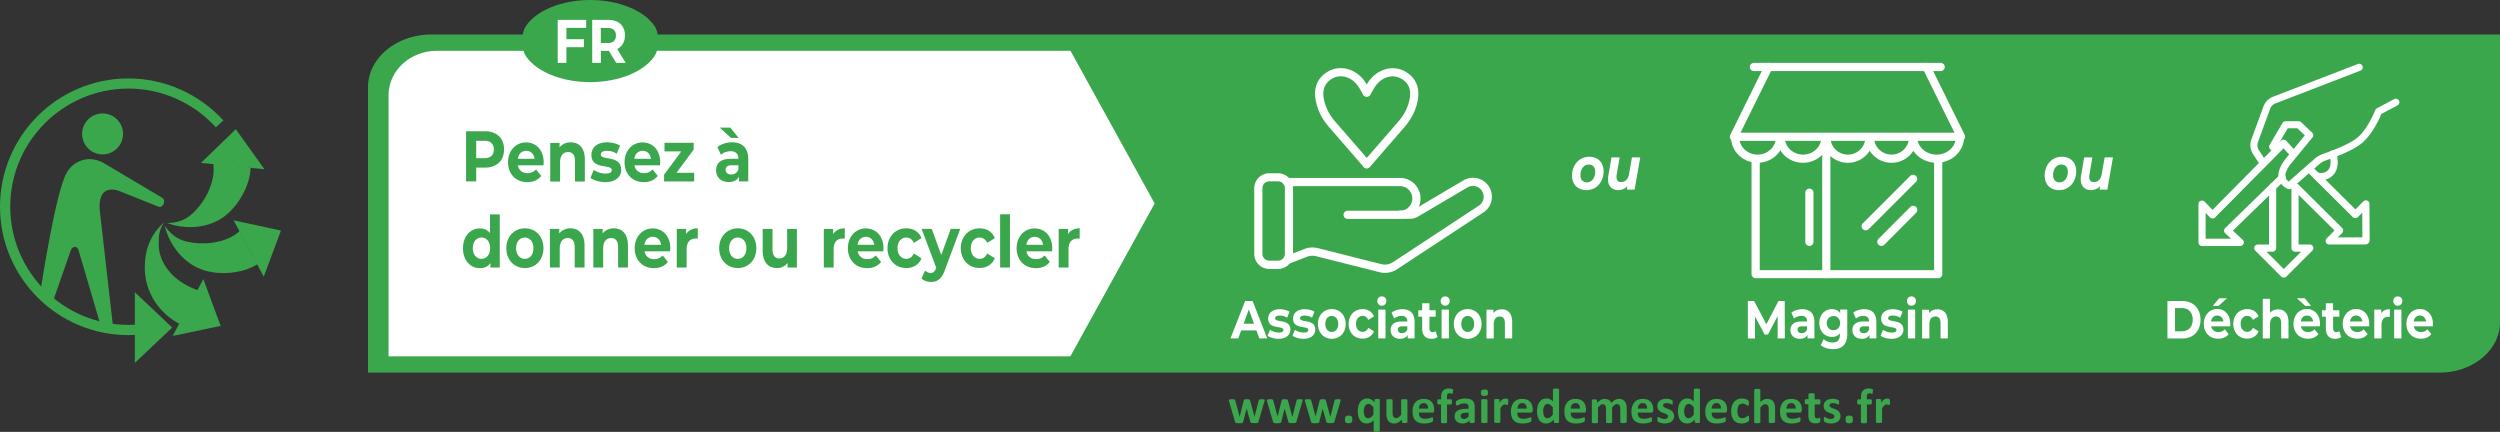 <svg viewBox="0 0 244.17 42.18" style="enable-background:new 0 0 244.17 42.18" xml:space="preserve" xmlns="http://www.w3.org/2000/svg"><rect x="0" y="0" width="244.17" height="42.18" fill="#333333" stroke="none"/><style>.st0{fill:#3aa74d}.st4{fill:#fff}</style><g id="Capa_3"><path class="st0" d="M12.54 32.73C5.62 32.73 0 27.11 0 20.19 0 13.28 5.62 7.66 12.54 7.66c3.52 0 6.9 1.5 9.28 4.1l-.74.67c-2.18-2.4-5.29-3.78-8.54-3.78C6.17 8.66 1 13.83 1 20.19s5.17 11.54 11.54 11.54c.43 0 .88-.02 1.28-.07l.11.99c-.44.05-.93.08-1.39.08z"></path><path class="st0" d="M16.04 21.71c-1.3 1.14-1.9 2.6-1.9 4.43 0 2.44 1.45 4.55 3.56 5.58l1.88-3.29c-2.39-.73-4.08-2.51-4.08-4.6 0-.83.05-1.43.54-2.12"></path><path class="st0" d="M16.09 22.04c.42 1.82 1.84 3.84 4.05 4.42 1.72.45 3.73.15 5-.65l-1.73-3.25c-1.2 1.14-3.48 1.48-5.31 1-.92-.24-1.55-.83-2.01-1.52"></path><path class="st0" d="M16.31 21.78c1.75.66 4.22.61 5.92-.9 1.33-1.18 2.21-3.02 2.25-4.52l-3.66-.38c.28 1.63-.71 3.72-2.13 4.97-.71.63-1.56.83-2.38.83"></path><path class="st0" d="m19.63 15.91 6.2.62-2.8-3.91zM5.23 29.27l1.67-4.79c.04-.12.12-.24.23-.31.14-.09.34-.13.52.19l2.16 7.36 1.22.11-1.29-11.31s-.15-1.27.46-1.77 1.53-.06 1.53-.06l3.76 1.5s.28.12.47-.24c.21-.39-.08-.61-.08-.61l-5.74-3.41c-.73-.43-1.62-.52-2.39-.18-.43.19-.87.52-1.21 1.08-1.08 1.74-2.52 11.19-2.52 11.19l1.21 1.25z"></path><circle class="st0" r="2" cy="13.08" cx="10.02"></circle><path class="st0" d="m19.86 27.26-3 5.55 4.69-.98zM27.44 22.52l-1.68 4.5-2.94-5.5zM13.67 29.7v4.58l2.42-2.29z"></path><path class="st0" d="M13.17 35.44v-6.9l3.65 3.45-3.65 3.45zm1-4.58v2.26l1.19-1.13-1.19-1.13z"></path></g><g id="Capa_2"><path class="st0" d="M123.52 39.07c0 .02 0 .04-.01.07 0 .03-.01.06-.03.11l-.57 1.94c-.01.03-.02.05-.03.07-.01.02-.03.03-.06.04-.03.01-.06.02-.11.02s-.11.01-.19.01-.14 0-.19-.01c-.05 0-.09-.01-.12-.02s-.05-.02-.06-.04l-.03-.06-.36-1.3-.01-.02v.02l-.33 1.3c-.01.03-.02.05-.03.07-.01.02-.03.03-.06.04-.03.01-.07.02-.12.02-.05 0-.11.01-.19.01s-.14 0-.19-.01c-.05 0-.09-.01-.11-.02-.03-.01-.05-.02-.06-.04l-.03-.06-.57-1.94c-.01-.05-.02-.08-.03-.11 0-.03-.01-.05-.01-.07 0-.02 0-.03.01-.04.01-.01.03-.02.05-.03.02-.01.06-.01.09-.02.04 0 .09-.01.15-.01.07 0 .12 0 .16.01a.2.2 0 0 1 .09.02c.02.01.04.02.05.03.01.01.01.03.02.05l.43 1.58.01.03v-.03l.4-1.58c.01-.02.01-.04.02-.05.01-.01.03-.02.05-.03.02-.01.05-.01.09-.02.04 0 .09-.01.15-.01s.11 0 .14.01a.2.2 0 0 1 .09.02c.02.01.04.02.05.03.01.01.02.03.02.04l.43 1.59.01.03v-.03l.41-1.58c0-.02.01-.04.02-.05.01-.01.03-.02.05-.03.02-.01.05-.01.09-.02.04 0 .09-.01.15-.01s.11 0 .14.01a.2.2 0 0 1 .09.02c.02.01.04.02.04.03v.02M127.23 39.07c0 .02 0 .04-.01.07-.01.03-.01.06-.03.11l-.57 1.94c-.01.03-.02.05-.03.07-.01.02-.03.03-.06.04-.03.01-.06.02-.11.02s-.11.01-.19.01-.14 0-.19-.01-.09-.01-.12-.02-.05-.02-.06-.04l-.03-.06-.36-1.3v-.02.02l-.33 1.3c-.01.03-.02.05-.03.07-.01.02-.03.03-.06.04-.03.01-.07.02-.12.02-.05 0-.11.01-.19.01s-.15 0-.19-.01-.09-.01-.12-.02-.05-.02-.06-.04l-.03-.06-.57-1.94c-.01-.05-.02-.08-.03-.11 0-.03-.01-.05-.01-.07 0-.02.01-.03.01-.04.01-.01.02-.02.05-.03s.05-.01.09-.02c.04 0 .09-.01.15-.01s.12 0 .16.01a.2.2 0 0 1 .09.02c.02.01.04.02.05.03.01.01.01.03.02.05l.43 1.58v.03-.03l.4-1.58c.01-.02.01-.04.02-.05.01-.01.03-.02.05-.03.02-.01.05-.01.09-.02s.09-.01.15-.01.11 0 .14.01a.2.2 0 0 1 .09.02c.02.01.04.02.04.03.01.01.02.03.02.04l.43 1.59.01.03.01-.03.41-1.58c0-.02.01-.04.02-.05.01-.01.03-.02.05-.03.02-.01.05-.01.09-.02.04 0 .09-.01.15-.01s.11 0 .15.01a.2.2 0 0 1 .09.02c.02.01.04.02.04.03v.02M130.94 39.07c0 .02 0 .04-.01.07-.01.03-.01.06-.03.11l-.57 1.94c-.01.03-.02.05-.03.07-.01.02-.03.03-.06.04-.03.01-.06.02-.11.02s-.11.01-.19.01-.14 0-.19-.01-.09-.01-.12-.02-.05-.02-.06-.04l-.03-.06-.36-1.3v-.02.02l-.33 1.3c-.01.03-.02.05-.03.07-.01.02-.03.03-.06.04-.03.01-.07.02-.12.02-.05 0-.11.01-.19.01s-.15 0-.19-.01-.09-.01-.12-.02-.05-.02-.06-.04l-.03-.06-.57-1.94c-.01-.05-.02-.08-.03-.11 0-.03-.01-.05-.01-.07 0-.02.01-.03.01-.04.01-.01.02-.02.05-.03.02-.01.05-.01.09-.02.04 0 .09-.01.15-.01s.12 0 .16.01a.2.2 0 0 1 .09.02c.02.01.04.02.05.03.01.01.01.03.02.05l.43 1.58v.03-.03l.4-1.58c.01-.02.01-.04.02-.05.01-.01.03-.02.05-.03.02-.01.05-.01.09-.02s.09-.01.15-.01.11 0 .14.01a.2.2 0 0 1 .09.02c.02.01.04.02.04.03.01.01.02.03.02.04l.43 1.59.01.03.01-.03.41-1.58c0-.02.01-.04.02-.05.01-.01.03-.02.05-.03.02-.01.05-.01.09-.02.04 0 .09-.01.15-.01s.11 0 .15.01a.2.2 0 0 1 .09.02c.02.01.04.02.04.03-.01-.01 0 .01 0 .02M132.08 40.96c0 .15-.03.25-.08.3-.05.05-.15.08-.28.08-.14 0-.23-.03-.28-.08-.05-.05-.08-.15-.08-.29 0-.15.03-.25.08-.3.05-.05.14-.08.28-.08.13 0 .23.03.28.08.05.05.08.15.08.29M134.76 42.07c0 .02-.01.03-.01.04-.01.01-.03.02-.05.03a.2.2 0 0 1-.09.02c-.04.01-.09.01-.15.01s-.11 0-.15-.01a.2.2 0 0 1-.09-.02c-.02-.01-.04-.02-.05-.03-.01-.01-.01-.03-.01-.04v-1.02l-.17.14c-.05.04-.11.07-.16.1-.06.03-.11.04-.17.05-.06.01-.12.02-.18.02a.72.72 0 0 1-.4-.1.746.746 0 0 1-.27-.26 1.08 1.08 0 0 1-.15-.38 2.215 2.215 0 0 1 .01-.97c.04-.15.1-.28.18-.39.08-.11.18-.19.3-.25a.885.885 0 0 1 .58-.07c.05.01.11.03.16.06s.11.07.17.11c.06.05.12.11.19.18v-.23c0-.02 0-.03.01-.04s.02-.02.04-.03c.02-.01.05-.01.08-.02.03 0 .07-.01.13-.01.05 0 .09 0 .12.01.03 0 .06.01.08.02.02.01.03.02.04.03.01.01.01.03.01.04v3.01zm-.61-2.28c-.09-.11-.17-.19-.25-.25a.404.404 0 0 0-.25-.09c-.08 0-.15.02-.2.06-.06.04-.1.09-.14.16-.03.07-.06.14-.08.22-.02.08-.03.16-.03.25s.01.18.02.26c.01.09.04.16.07.23.03.07.08.12.13.16.05.04.12.06.21.06.04 0 .08-.01.12-.02.04-.01.08-.03.12-.06.04-.03.08-.06.13-.11.04-.04.09-.1.14-.16v-.71zM137.44 41.22c0 .02 0 .03-.01.04-.01.01-.02.02-.04.03-.02.01-.05.01-.08.02-.03 0-.07.01-.12.01-.05 0-.1 0-.13-.01-.03 0-.06-.01-.08-.02-.02-.01-.03-.02-.04-.03-.01-.01-.01-.03-.01-.04v-.25c-.12.13-.24.22-.36.29-.12.06-.25.1-.38.1-.15 0-.27-.02-.37-.07a.588.588 0 0 1-.24-.2.699.699 0 0 1-.13-.29c-.03-.11-.04-.25-.04-.41v-1.31c0-.02 0-.03.01-.04.01-.01.03-.02.05-.03.02-.01.05-.01.09-.02h.3a.2.2 0 0 1 .09.02c.02.01.04.02.05.03.01.01.01.03.01.04v1.21c0 .11.01.2.02.26s.04.11.07.15c.03.04.07.08.11.1.05.02.1.03.16.03.08 0 .15-.03.23-.08.08-.06.16-.14.25-.24v-1.43c0-.02.01-.03.01-.04.01-.01.03-.02.05-.03.02-.01.05-.01.09-.02h.3a.2.2 0 0 1 .09.02c.02.01.04.02.05.03.01.01.02.03.02.04v2.14zM140.07 40.09c0 .07-.02.13-.05.16-.03.04-.08.05-.14.05h-1.3c0 .09.01.17.03.25.02.08.06.14.1.19.05.05.11.09.18.12.08.03.17.04.27.04s.2-.01.28-.02c.08-.02.15-.03.21-.05.06-.02.11-.03.15-.05.04-.02.07-.02.09-.02.01 0 .03 0 .04.01.01.01.02.02.02.03.01.01.01.03.01.06v.19c0 .03 0 .05-.01.06 0 .02-.01.03-.01.04-.01.01-.01.02-.02.03-.01.01-.04.03-.09.05-.05.02-.11.04-.18.06-.07.02-.15.03-.25.05-.09.01-.19.02-.3.02-.19 0-.36-.02-.5-.07a.946.946 0 0 1-.36-.22c-.1-.1-.17-.22-.21-.37-.05-.15-.07-.32-.07-.52 0-.19.02-.36.07-.51s.12-.28.22-.39c.1-.11.21-.19.35-.24.14-.06.29-.08.46-.08.18 0 .33.03.46.08s.23.13.31.22c.08.09.14.21.18.33.04.13.06.27.06.42v.08zm-.59-.17c0-.17-.03-.3-.1-.4-.07-.1-.19-.15-.34-.15-.08 0-.14.01-.2.04s-.1.07-.14.12c-.04.05-.07.11-.09.17-.02.07-.03.14-.03.21h.9zM141.9 38.26c0 .05 0 .08-.01.11 0 .03-.01.05-.01.06s-.01.03-.02.03c-.01.01-.02.01-.03.01-.01 0-.02 0-.04-.01-.01 0-.03-.01-.05-.02-.02-.01-.04-.01-.07-.02-.03-.01-.06-.01-.1-.01a.36.36 0 0 0-.11.02c-.03.01-.06.03-.08.06-.02.03-.04.07-.05.12-.01.05-.01.11-.01.17V39h.39c.02 0 .03 0 .04.01.01.01.02.02.03.04.01.02.01.04.02.08 0 .03.01.07.01.12 0 .09-.01.15-.02.19-.02.04-.04.06-.07.06h-.39v1.74c0 .02 0 .03-.01.04-.01.01-.02.02-.05.03-.02.01-.05.01-.09.02-.04 0-.09.01-.14.01-.06 0-.11 0-.15-.01a.2.2 0 0 1-.09-.02c-.02-.01-.04-.02-.05-.03s-.01-.03-.01-.04V39.5h-.27c-.03 0-.05-.02-.07-.06a.775.775 0 0 1-.02-.19c0-.05 0-.08.01-.12 0-.03.01-.06.02-.08.01-.02.02-.03.03-.04.01-.01.03-.01.04-.01h.27v-.18c0-.15.01-.27.04-.38.03-.11.07-.2.14-.27.06-.07.14-.13.24-.17a.897.897 0 0 1 .52-.04c.06.01.1.02.13.03.03.01.05.02.07.03.01.01.02.03.03.05s.01.04.02.08c-.04.03-.04.06-.04.11M144.03 41.23c0 .02-.01.04-.02.05-.02.01-.04.02-.08.03-.03.01-.09.01-.15.01-.07 0-.12 0-.16-.01-.03 0-.06-.01-.07-.03a.076.076 0 0 1-.02-.05v-.17a.894.894 0 0 1-.68.3c-.11 0-.22-.02-.31-.05a.596.596 0 0 1-.41-.35.73.73 0 0 1-.06-.3c0-.12.02-.23.07-.33.05-.09.12-.17.22-.23s.22-.1.36-.13c.14-.03.31-.04.5-.04h.21v-.13c0-.07-.01-.13-.02-.18-.01-.05-.04-.09-.07-.13a.24.24 0 0 0-.12-.07c-.05-.02-.12-.02-.19-.02-.1 0-.19.01-.27.03-.08.02-.15.05-.21.08s-.11.05-.15.07c-.04.02-.07.03-.1.03-.02 0-.03-.01-.05-.02a.219.219 0 0 1-.03-.05.188.188 0 0 1-.02-.08c-.01-.03-.01-.06-.01-.1 0-.05 0-.09.01-.12s.02-.05.05-.08c.02-.02.06-.05.12-.08s.12-.05.2-.08c.07-.02.16-.04.24-.06.09-.01.18-.02.28-.02.17 0 .31.02.43.05.12.03.22.08.29.15.08.07.13.16.17.26.04.11.05.24.05.38v1.47zm-.59-.92h-.23c-.1 0-.18.01-.25.02s-.12.04-.17.06c-.04.03-.08.06-.1.1a.32.32 0 0 0-.03.14c0 .09.03.16.09.21.06.05.14.08.24.08.09 0 .16-.02.23-.06.07-.04.14-.11.22-.19v-.36zM145.33 38.35c0 .12-.02.21-.07.25-.05.05-.14.07-.28.07s-.23-.02-.27-.07c-.05-.05-.07-.13-.07-.24 0-.12.02-.21.07-.25s.14-.07.28-.07.23.02.28.07c.03.04.06.12.06.24m-.05 2.87c0 .02-.01.03-.02.04-.01.01-.02.02-.05.03-.02.01-.05.01-.09.02-.04 0-.09.01-.15.01s-.11 0-.15-.01c-.04 0-.07-.01-.09-.02s-.04-.02-.05-.03c-.01-.01-.01-.03-.01-.04v-2.14c0-.02 0-.03.01-.04.01-.01.03-.02.05-.03a.2.2 0 0 1 .09-.02c.04-.01.09-.01.15-.01s.11 0 .15.01a.2.2 0 0 1 .09.02c.02.01.04.02.05.03.01.01.02.03.02.04v2.14zM147.3 39.28c0 .06 0 .11-.01.14 0 .04-.01.07-.01.09-.01.02-.01.04-.02.04-.01.01-.02.01-.04.01-.01 0-.03 0-.04-.01-.02-.01-.03-.01-.05-.02-.02-.01-.04-.01-.07-.02-.02-.01-.05-.01-.08-.01s-.07.01-.1.02-.07.03-.1.06c-.04.03-.07.07-.11.11-.04.05-.08.11-.13.18v1.34c0 .02-.01.03-.01.04-.01.01-.03.02-.05.03-.02.01-.06.01-.09.02-.04 0-.09.01-.15.01s-.11 0-.15-.01a.2.2 0 0 1-.09-.02c-.02-.01-.04-.02-.05-.03-.01-.01-.01-.03-.01-.04v-2.15c0-.01 0-.03.01-.04.01-.01.02-.02.04-.03.02-.01.05-.01.08-.02.03 0 .07-.01.12-.01.05 0 .09 0 .13.01.03 0 .06.01.08.02.02.01.03.02.04.03.01.01.01.03.01.04v.27c.06-.08.11-.15.16-.2.05-.05.1-.09.14-.12.04-.03.09-.05.13-.06a.59.59 0 0 1 .14-.02h.07c.02 0 .05.01.07.01.03.01.05.01.07.02.02.01.03.01.04.02.01.01.01.02.02.03 0 .01.01.02.01.04s.01.04.01.08c-.01.04-.01.09-.01.15M149.69 40.09c0 .07-.02.13-.05.16-.03.04-.08.05-.14.05h-1.31c0 .09.01.17.03.25.02.08.06.14.1.19.05.05.11.09.18.12.08.03.16.04.27.04.1 0 .2-.01.28-.02.08-.02.15-.03.21-.05.06-.02.11-.03.15-.05.04-.02.07-.02.09-.02.01 0 .03 0 .04.01.01.01.02.02.02.03.01.01.01.03.01.06v.19c0 .03 0 .05-.01.06 0 .02-.01.03-.01.04-.01.01-.01.02-.02.03-.01.01-.04.03-.09.05-.05.02-.11.04-.18.06-.07.02-.15.03-.25.05-.09.01-.19.02-.3.02-.19 0-.36-.02-.5-.07a.946.946 0 0 1-.36-.22c-.1-.1-.17-.22-.21-.37-.05-.15-.07-.32-.07-.52 0-.19.03-.36.08-.51.05-.15.12-.28.22-.39.09-.11.21-.19.35-.24.13-.06.29-.08.46-.08.18 0 .33.03.46.08s.23.13.32.22c.08.09.14.21.18.33.04.13.06.27.06.42v.08zm-.58-.17c0-.17-.03-.3-.1-.4-.07-.1-.18-.15-.34-.15-.08 0-.14.01-.2.04s-.1.07-.14.12c-.04.05-.07.11-.09.17-.02.07-.03.14-.04.21h.91zM152.27 41.22c0 .02 0 .03-.01.04-.01.01-.02.02-.04.03-.02.01-.04.01-.08.02-.03 0-.07.01-.12.01-.05 0-.09 0-.13-.01-.03 0-.06-.01-.08-.02-.02-.01-.04-.02-.04-.03-.01-.01-.01-.03-.01-.04v-.24c-.11.12-.23.21-.35.28-.12.07-.26.1-.4.1-.16 0-.3-.03-.41-.1a.774.774 0 0 1-.28-.26 1.08 1.08 0 0 1-.15-.38 2.215 2.215 0 0 1 .01-.97c.04-.15.1-.28.18-.39a.86.86 0 0 1 .29-.25c.12-.06.25-.09.4-.09.12 0 .23.02.33.07s.19.12.29.22v-1.16c0-.02 0-.03.01-.04s.02-.02.05-.03a.2.2 0 0 1 .09-.02c.04-.01.09-.01.15-.01s.11 0 .15.01a.2.2 0 0 1 .09.02c.02.01.04.02.05.03.01.01.01.03.01.04v3.17zm-.61-1.43c-.09-.11-.17-.19-.25-.25a.404.404 0 0 0-.25-.09c-.08 0-.15.02-.2.06-.06.04-.1.09-.14.16-.03.07-.06.14-.08.22s-.02.16-.02.25.01.18.02.26c.01.09.04.16.07.23.03.07.08.12.13.16.06.04.12.06.21.06.04 0 .08-.01.12-.02.04-.01.08-.03.12-.06.04-.03.08-.06.13-.11.04-.04.09-.1.14-.16v-.71zM154.9 40.09c0 .07-.02.13-.05.16-.03.04-.08.05-.14.05h-1.3c0 .09.01.17.03.25.02.08.06.14.1.19.05.05.11.09.18.12.08.03.17.04.27.04s.2-.01.28-.02c.08-.02.15-.03.21-.05.06-.02.11-.03.15-.05.04-.02.07-.02.09-.02.01 0 .03 0 .04.01.01.01.02.02.02.03.01.01.01.03.01.06v.19c0 .03 0 .05-.01.06 0 .02-.01.03-.01.04-.01.01-.01.02-.02.03-.01.01-.04.03-.09.05-.05.02-.11.04-.18.06-.07.02-.15.03-.25.05-.09.01-.19.02-.3.02-.19 0-.36-.02-.5-.07a.946.946 0 0 1-.36-.22c-.1-.1-.17-.22-.21-.37-.05-.15-.07-.32-.07-.52 0-.19.02-.36.07-.51s.12-.28.22-.39c.1-.11.21-.19.35-.24.14-.06.29-.08.46-.08.18 0 .33.03.46.08s.23.13.31.22c.08.09.14.21.18.33.04.13.06.27.06.42v.08zm-.59-.17c0-.17-.03-.3-.1-.4-.07-.1-.19-.15-.34-.15-.08 0-.14.01-.2.04s-.1.07-.14.12c-.04.05-.07.11-.09.17-.02.07-.03.14-.03.21h.9zM158.85 41.22c0 .02-.01.03-.01.04-.01.01-.03.02-.05.03s-.05.01-.09.02c-.04 0-.09.01-.15.01s-.11 0-.15-.01c-.04 0-.07-.01-.09-.02s-.04-.02-.05-.03c-.01-.01-.01-.03-.01-.04v-1.27c0-.07-.01-.14-.02-.2s-.03-.11-.06-.15-.06-.08-.11-.1a.334.334 0 0 0-.15-.03c-.07 0-.15.03-.22.08-.07.06-.15.14-.24.25v1.43c0 .02-.01.03-.01.04-.01.01-.02.02-.05.03-.02.01-.05.01-.09.02-.04 0-.09.01-.14.01-.06 0-.11 0-.15-.01a.2.2 0 0 1-.09-.02c-.02-.01-.04-.02-.05-.03-.01-.01-.01-.03-.01-.04v-1.27c0-.07-.01-.14-.02-.2a.339.339 0 0 0-.06-.15c-.03-.04-.06-.08-.1-.1a.334.334 0 0 0-.15-.03c-.07 0-.15.03-.22.08-.07.06-.15.14-.24.25v1.43c0 .02 0 .03-.01.04-.01.01-.03.02-.05.03-.02.01-.05.01-.09.02-.04 0-.09.01-.15.01s-.11 0-.15-.01a.2.2 0 0 1-.09-.02c-.02-.01-.04-.02-.05-.03-.01-.01-.01-.03-.01-.04V39.1c0-.02 0-.03.01-.04.01-.01.02-.02.04-.03.02-.01.05-.01.08-.02h.25c.03 0 .06.01.08.02.02.01.03.02.04.03.01.01.01.03.01.04v.25c.12-.13.24-.22.36-.29a.82.82 0 0 1 .8.01c.05.03.1.08.14.12.04.05.07.1.1.16.06-.07.13-.13.19-.18a.94.94 0 0 1 .36-.19c.06-.01.12-.02.18-.02.14 0 .26.02.36.07.1.05.18.11.24.2.06.08.1.18.13.29.03.11.04.23.04.35v1.35zM161.46 40.09c0 .07-.02.13-.05.16-.03.04-.08.05-.14.05h-1.31c0 .09.01.17.03.25.02.08.06.14.1.19.05.05.11.09.18.12.08.03.16.04.27.04.1 0 .2-.01.28-.02.08-.02.15-.03.21-.05.06-.02.11-.03.15-.05.04-.02.07-.02.09-.02.01 0 .03 0 .04.01.01.01.02.02.02.03.01.01.01.03.01.06v.19c0 .03 0 .05-.01.06 0 .02-.01.03-.01.04-.01.01-.01.02-.02.03-.01.01-.04.03-.09.05-.05.02-.11.04-.18.06-.07.02-.15.03-.25.05-.09.01-.19.02-.3.02-.19 0-.36-.02-.5-.07a.946.946 0 0 1-.36-.22c-.1-.1-.17-.22-.21-.37-.05-.15-.07-.32-.07-.52 0-.19.03-.36.08-.51.05-.15.12-.28.22-.39.09-.11.21-.19.35-.24.13-.06.29-.08.46-.08.18 0 .33.03.46.08s.23.13.32.22c.08.09.14.21.18.33.04.13.06.27.06.42v.08zm-.59-.17c0-.17-.03-.3-.1-.4-.07-.1-.18-.15-.34-.15-.08 0-.14.01-.2.04s-.1.07-.14.12c-.04.05-.07.11-.09.17-.02.07-.03.14-.04.21h.91zM163.51 40.62a.657.657 0 0 1-.26.55c-.08.06-.18.11-.3.14-.11.03-.24.05-.37.05-.08 0-.16-.01-.23-.02a1.17 1.17 0 0 1-.34-.11.378.378 0 0 1-.08-.05.15.15 0 0 1-.04-.08c-.01-.04-.01-.09-.01-.16v-.11c0-.03.01-.05.01-.07.01-.02.01-.03.02-.03.01-.01.02-.01.04-.01s.04.01.08.03c.04.02.08.04.13.07.05.02.11.05.18.07.07.02.15.03.23.03.05 0 .1-.01.14-.02a.37.37 0 0 0 .11-.05c.03-.02.05-.05.07-.08.02-.03.02-.07.02-.11 0-.05-.01-.09-.04-.12a.669.669 0 0 0-.29-.16c-.06-.02-.12-.05-.19-.07-.07-.03-.13-.06-.19-.09-.06-.04-.12-.08-.17-.13a.516.516 0 0 1-.12-.19.677.677 0 0 1-.04-.26.639.639 0 0 1 .23-.5c.08-.06.17-.11.28-.14.11-.03.23-.05.36-.05.07 0 .13 0 .2.01.06.01.12.02.17.04.05.02.1.03.13.05l.08.04c.01.01.03.02.03.03.01.01.01.03.01.04 0 .02.01.04.01.06v.2c0 .03-.01.05-.01.06-.01.02-.01.03-.02.03-.01.01-.02.01-.03.01-.01 0-.04-.01-.07-.03-.03-.02-.07-.03-.12-.05a.604.604 0 0 0-.16-.05c-.06-.02-.13-.02-.21-.02-.06 0-.1 0-.14.02-.04.01-.07.03-.1.05-.03.02-.04.05-.06.07-.01.03-.02.06-.02.09 0 .05.02.09.05.12.03.03.07.06.12.09.05.02.11.05.17.07.06.02.13.05.19.07.07.03.13.06.19.09a.7.7 0 0 1 .17.13c.05.05.09.11.12.18.05.09.07.17.07.27M166.04 41.22c0 .02-.01.03-.01.04-.01.01-.02.02-.04.03-.02.01-.05.01-.08.02-.03 0-.07.01-.12.01-.05 0-.09 0-.13-.01-.03 0-.06-.01-.08-.02-.02-.01-.03-.02-.04-.03-.01-.01-.01-.03-.01-.04v-.24c-.11.12-.23.21-.35.28-.12.07-.26.1-.4.1-.16 0-.3-.03-.42-.1a.774.774 0 0 1-.28-.26 1.08 1.08 0 0 1-.15-.38 2.215 2.215 0 0 1 .01-.97c.04-.15.1-.28.18-.39a.86.86 0 0 1 .29-.25c.12-.06.25-.09.4-.09.12 0 .23.02.33.07s.2.12.29.22v-1.16c0-.02 0-.03.01-.04.01-.01.02-.02.05-.03a.2.2 0 0 1 .09-.02c.04-.01.09-.01.15-.01s.11 0 .15.01a.2.2 0 0 1 .09.02c.02.01.04.02.05.03.01.01.01.03.01.04v3.17zm-.6-1.43c-.09-.11-.17-.19-.25-.25a.404.404 0 0 0-.25-.09c-.08 0-.15.02-.2.06-.06.04-.1.09-.14.16-.03.07-.06.14-.08.22-.02.08-.03.16-.03.25s.01.18.02.26c.01.09.04.16.07.23.03.07.08.12.13.16.05.04.12.06.21.06.04 0 .08-.01.12-.02.04-.01.08-.03.12-.06.04-.03.08-.06.13-.11.04-.04.09-.1.14-.16v-.71zM168.67 40.09c0 .07-.02.13-.05.16-.03.04-.08.05-.14.05h-1.31c0 .09.01.17.03.25.02.08.06.14.1.19.05.05.11.09.18.12.08.03.16.04.27.04.1 0 .2-.01.28-.02.08-.02.15-.03.21-.05.06-.02.11-.03.15-.05.04-.02.07-.02.09-.02.01 0 .03 0 .04.01.01.01.02.02.02.03.01.01.01.03.01.06v.19c0 .03 0 .05-.01.06 0 .02-.01.03-.01.04-.01.01-.01.02-.02.03-.01.01-.04.03-.09.05-.05.02-.11.04-.18.06-.07.02-.15.03-.25.05-.09.01-.19.02-.3.02-.19 0-.36-.02-.5-.07a.946.946 0 0 1-.36-.22c-.1-.1-.17-.22-.21-.37-.05-.15-.07-.32-.07-.52 0-.19.03-.36.08-.51.05-.15.12-.28.22-.39.09-.11.21-.19.35-.24.13-.06.29-.08.46-.08.18 0 .33.03.46.08s.23.13.32.22c.08.09.14.21.18.33.04.13.06.27.06.42v.08zm-.59-.17c0-.17-.03-.3-.1-.4-.07-.1-.18-.15-.34-.15-.08 0-.14.01-.2.04s-.1.07-.14.12c-.04.05-.07.11-.09.17-.02.07-.03.14-.04.21h.91zM170.83 40.88v.11c0 .03-.01.05-.01.07s-.01.03-.01.05c0 .01-.02.03-.04.04a.774.774 0 0 1-.26.14c-.06.02-.12.04-.19.05-.07.01-.14.02-.21.02-.17 0-.31-.03-.44-.08a.755.755 0 0 1-.32-.23c-.09-.1-.15-.22-.2-.37a1.885 1.885 0 0 1 .01-1.06c.05-.16.13-.28.22-.39.1-.1.21-.18.34-.23.13-.05.28-.08.43-.08.06 0 .13.01.19.02s.12.03.17.04c.05.02.1.04.14.07.04.02.07.04.09.06l.04.04c.01.01.01.03.02.05 0 .02.01.04.01.07v.1c0 .09-.01.16-.02.2-.02.04-.04.06-.06.06-.03 0-.06-.01-.09-.03-.03-.02-.07-.05-.11-.07a.665.665 0 0 0-.36-.1c-.16 0-.28.06-.36.18-.08.12-.12.3-.12.53 0 .12.01.22.03.31s.05.16.09.22c.04.06.09.1.15.13s.13.04.22.04c.08 0 .16-.01.22-.04s.11-.05.16-.08.08-.06.11-.08c.03-.03.06-.04.08-.04.01 0 .03 0 .04.01.01.01.02.02.02.05.01.02.01.05.01.08.01.05.01.09.01.14M173.35 41.22c0 .02-.01.03-.01.04-.01.01-.03.02-.05.03-.02.01-.05.01-.09.02-.04 0-.09.01-.15.01s-.11 0-.15-.01a.2.2 0 0 1-.09-.02c-.02-.01-.04-.02-.05-.03-.01-.01-.01-.03-.01-.04V40c0-.1-.01-.19-.02-.24-.01-.06-.04-.11-.06-.15a.346.346 0 0 0-.11-.1.415.415 0 0 0-.16-.03c-.08 0-.15.03-.23.08-.08.06-.16.14-.24.25v1.43c0 .02-.01.03-.01.04-.01.01-.03.02-.05.03-.02.01-.05.01-.09.02-.04 0-.09.01-.15.01s-.11 0-.15-.01a.2.2 0 0 1-.09-.02c-.02-.01-.04-.02-.05-.03-.01-.01-.01-.03-.01-.04v-3.16c0-.02.01-.03.01-.04.01-.01.03-.02.05-.03a.2.2 0 0 1 .09-.02c.04-.01.09-.01.15-.01s.11 0 .15.01c.04.01.07.01.09.02.02.01.04.02.05.03.01.01.01.03.01.04v1.19c.1-.1.21-.18.32-.23.11-.05.22-.08.34-.08.15 0 .27.02.37.07.1.05.18.11.24.2.06.08.11.18.13.29.03.11.04.25.04.4v1.3zM175.97 40.09c0 .07-.02.13-.05.16-.03.04-.08.05-.14.05h-1.31c0 .09.01.17.03.25.02.08.06.14.1.19.05.05.11.09.18.12.08.03.16.04.27.04.1 0 .2-.01.28-.02.08-.02.15-.03.21-.05.06-.02.11-.03.15-.05.04-.02.07-.02.09-.02.01 0 .03 0 .04.01.01.01.02.02.02.03.01.01.01.03.01.06v.19c0 .03 0 .05-.01.06 0 .02-.01.03-.01.04-.01.01-.01.02-.02.03-.01.01-.04.03-.09.05-.05.02-.11.04-.18.06-.07.02-.15.03-.25.05-.09.01-.19.02-.3.02-.19 0-.36-.02-.5-.07a.946.946 0 0 1-.36-.22c-.1-.1-.17-.22-.21-.37-.05-.15-.07-.32-.07-.52 0-.19.03-.36.08-.51.05-.15.12-.28.22-.39.09-.11.21-.19.35-.24.13-.06.29-.08.46-.08.18 0 .33.03.46.08s.23.13.32.22c.08.09.14.21.18.33.04.13.06.27.06.42v.08zm-.59-.17c0-.17-.03-.3-.1-.4-.07-.1-.18-.15-.34-.15-.08 0-.14.01-.2.04s-.1.07-.14.12c-.04.05-.07.11-.09.17-.02.07-.03.14-.04.21h.91zM177.78 41.01c0 .07-.01.12-.01.16a.15.15 0 0 1-.04.08c-.01.02-.04.03-.06.04-.03.01-.06.02-.1.03-.04.01-.08.02-.12.02-.04 0-.09.01-.13.01-.12 0-.22-.02-.31-.05-.09-.03-.16-.08-.22-.14s-.1-.14-.13-.24c-.03-.1-.04-.21-.04-.34v-1.1h-.26c-.03 0-.05-.02-.07-.06-.02-.04-.02-.1-.02-.19 0-.05 0-.09.01-.12 0-.03.01-.06.02-.08.01-.02.02-.03.03-.04.01-.01.03-.01.04-.01h.26v-.48c0-.02.01-.03.01-.04.01-.01.02-.02.05-.03.02-.01.05-.01.09-.02.04 0 .09-.01.15-.01s.11 0 .15.01a.2.2 0 0 1 .09.02c.02.01.04.02.05.03.01.01.01.03.01.04v.5h.47c.02 0 .03.01.04.01.01.01.02.02.03.04.01.02.01.04.02.08 0 .03.01.07.01.12 0 .09-.01.15-.02.19-.02.04-.04.06-.07.06h-.47v1.01c0 .12.02.21.05.26.04.06.1.09.2.09.03 0 .06 0 .09-.01s.05-.01.07-.02c.02-.01.04-.01.05-.02.01-.01.03-.01.04-.01.01 0 .02 0 .03.01.01.01.02.02.02.03 0 .02.01.04.01.07-.03.02-.02.06-.02.1M179.76 40.62a.657.657 0 0 1-.26.55c-.08.06-.18.11-.3.14-.11.03-.24.05-.37.05-.08 0-.16-.01-.23-.02a1.17 1.17 0 0 1-.34-.11.378.378 0 0 1-.08-.05.15.15 0 0 1-.04-.08c-.01-.04-.01-.09-.01-.16v-.11c0-.03.01-.05.01-.07.01-.02.01-.03.02-.03.01-.01.02-.01.04-.01s.04.01.08.03c.04.02.08.04.13.07.05.02.11.05.18.07.07.02.15.03.23.03.05 0 .1-.01.14-.02a.37.37 0 0 0 .11-.05c.03-.02.05-.05.07-.08.02-.03.02-.07.02-.11 0-.05-.01-.09-.04-.12a.669.669 0 0 0-.29-.16c-.06-.02-.12-.05-.19-.07-.07-.03-.13-.06-.19-.09-.06-.04-.12-.08-.17-.13a.516.516 0 0 1-.12-.19.677.677 0 0 1-.04-.26.639.639 0 0 1 .23-.5c.08-.06.17-.11.28-.14.11-.03.23-.05.36-.05.07 0 .13 0 .2.01.06.01.12.02.17.04.05.02.1.03.13.05l.08.04c.01.01.03.02.03.03.01.01.01.03.01.04 0 .02.01.04.01.06v.2c0 .03-.01.05-.01.06-.01.02-.01.03-.02.03-.01.01-.02.01-.03.01-.01 0-.04-.01-.07-.03-.03-.02-.07-.03-.12-.05a.604.604 0 0 0-.16-.05c-.06-.02-.13-.02-.21-.02-.06 0-.1 0-.14.02-.04.01-.07.03-.1.05-.03.02-.04.05-.06.07-.01.03-.02.06-.02.09 0 .05.02.09.05.12.03.03.07.06.12.09.05.02.11.05.17.07.06.02.13.05.19.07.07.03.13.06.19.09a.7.7 0 0 1 .17.13c.05.05.09.11.12.18.06.09.07.17.07.27M180.97 40.96c0 .15-.03.25-.08.3-.05.05-.15.08-.28.08-.14 0-.23-.03-.28-.08-.05-.05-.08-.15-.08-.29 0-.15.03-.25.08-.3.05-.05.15-.08.28-.08.13 0 .23.03.28.08.05.05.08.15.08.29M182.91 38.26c0 .05 0 .08-.01.11 0 .03-.01.05-.01.06s-.01.03-.02.03c-.01.01-.02.01-.03.01-.01 0-.02 0-.04-.01-.01 0-.03-.01-.05-.02-.02-.01-.04-.01-.07-.02-.03-.01-.06-.01-.1-.01a.36.36 0 0 0-.11.02c-.03.01-.06.03-.08.06-.02.03-.04.07-.05.12-.01.05-.01.11-.01.17V39h.39c.02 0 .03 0 .04.01.01.01.02.02.03.04.01.02.01.04.02.08 0 .03.01.07.01.12 0 .09-.01.15-.02.19-.02.04-.04.06-.07.06h-.39v1.74c0 .02 0 .03-.01.04-.01.01-.02.02-.05.03-.02.01-.05.01-.09.02-.04 0-.09.01-.14.01-.06 0-.11 0-.15-.01a.2.2 0 0 1-.09-.02c-.02-.01-.04-.02-.05-.03s-.01-.03-.01-.04V39.5h-.27c-.03 0-.05-.02-.07-.06a.775.775 0 0 1-.02-.19c0-.05 0-.08.01-.12 0-.03.01-.06.02-.08.01-.02.02-.03.03-.04.01-.01.03-.01.04-.01h.27v-.18c0-.15.01-.27.04-.38.03-.11.07-.2.14-.27.06-.07.14-.13.24-.17a.897.897 0 0 1 .52-.04c.06.01.1.02.13.03.03.01.05.02.07.03.01.01.02.03.03.05s.01.04.02.08c-.05.03-.04.06-.04.11M184.59 39.28c0 .06 0 .11-.01.14 0 .04-.01.07-.01.09-.01.02-.01.04-.03.04s-.02.01-.04.01c-.01 0-.03 0-.04-.01-.02-.01-.03-.01-.05-.02-.02-.01-.04-.01-.07-.02-.02-.01-.05-.01-.08-.01s-.07.01-.1.02-.07.03-.1.06l-.11.11c-.04.05-.08.11-.13.18v1.34c0 .02 0 .03-.01.04-.01.01-.03.02-.05.03-.02.01-.05.01-.09.02-.04 0-.09.01-.15.01s-.11 0-.15-.01a.2.2 0 0 1-.09-.02c-.02-.01-.04-.02-.05-.03-.01-.01-.01-.03-.01-.04v-2.15c0-.01 0-.03.01-.04.01-.01.02-.02.04-.03.02-.01.05-.01.08-.02.03 0 .07-.01.12-.01.05 0 .09 0 .13.01.03 0 .06.01.08.02.02.01.03.02.04.03.01.01.01.03.01.04v.27c.06-.08.11-.15.16-.2.05-.05.1-.09.14-.12.04-.03.09-.05.13-.06.04-.01.09-.02.13-.02h.07c.02 0 .05.01.07.01.03.01.05.01.07.02.02.01.03.01.04.02s.02.02.02.03c0 .01.01.02.01.04s.01.04.01.08.01.09.01.15M35.94 36.39h202.33c3.26 0 5.9-2.2 5.9-4.92V3.37H42.13c-3.42 0-6.19 2.31-6.19 5.17v27.85z"></path><path class="st4" d="M104.85 35.3H37.46V9.29c0-2.66 2.34-4.83 5.22-4.83h62.17l8.5 15.42"></path><path class="st0" d="M104.85 35.8H37.46c-.28 0-.5-.22-.5-.5V9.29c0-2.94 2.56-5.33 5.72-5.33h62.17c.18 0 .35.1.44.26l8.5 15.42c.13.24.05.55-.2.68-.24.13-.55.04-.68-.2l-8.36-15.16H42.67c-2.6 0-4.72 1.94-4.72 4.33V34.8h66.89c.28 0 .5.22.5.5s-.22.5-.49.5z"></path><path class="st0" d="M104.84 35.8c-.08 0-.16-.02-.24-.06a.506.506 0 0 1-.2-.68l8.5-15.42c.13-.24.44-.33.68-.2.24.13.33.44.2.68l-8.5 15.42a.49.49 0 0 1-.44.26zM49.23 14.6c0 1.09-.72 1.77-1.86 1.77h-.86v1.35h-.99v-4.9h1.86c1.14 0 1.85.68 1.85 1.78zm-1 0c0-.54-.31-.85-.91-.85h-.81v1.7h.81c.6 0 .91-.32.91-.85zM53.08 16.15h-2.5c.09.47.44.76.94.76.35 0 .6-.12.83-.36l.51.63c-.31.4-.77.61-1.36.61-1.14 0-1.88-.82-1.88-1.94 0-1.13.75-1.94 1.76-1.94.97 0 1.72.74 1.72 1.95 0 .08-.01.2-.02.29zm-2.5-.64h1.63c-.07-.48-.38-.78-.81-.78-.44 0-.76.3-.82.78zM57.12 15.57v2.16h-.96v-1.99c0-.61-.25-.89-.67-.89-.46 0-.79.32-.79 1.02v1.86h-.96v-3.77h.91v.44c.26-.32.64-.5 1.09-.5.79 0 1.38.52 1.38 1.67zM57.67 17.37l.32-.78c.29.22.74.36 1.15.36.44 0 .61-.13.61-.34 0-.62-1.99.01-1.99-1.49 0-.71.56-1.22 1.53-1.22.45 0 .96.12 1.27.33l-.32.78c-.33-.21-.65-.28-.95-.28-.43 0-.61.15-.61.35 0 .64 1.99.02 1.99 1.51 0 .7-.57 1.2-1.56 1.2-.57-.01-1.14-.18-1.44-.42zM64.46 16.15h-2.5c.09.47.44.76.94.76.35 0 .6-.12.83-.36l.51.63c-.31.4-.77.61-1.36.61-1.14 0-1.88-.82-1.88-1.94 0-1.13.75-1.94 1.76-1.94.97 0 1.72.74 1.72 1.95 0 .08-.02.2-.02.29zm-2.51-.64h1.63c-.07-.48-.38-.78-.81-.78-.44 0-.75.3-.82.78zM67.8 16.88v.84h-2.94v-.66l1.68-2.27H64.9v-.84h2.85v.66l-1.68 2.27h1.73zM73.08 15.57v2.15h-.9v-.47c-.18.34-.52.53-1.01.53-.77 0-1.23-.49-1.23-1.14 0-.67.41-1.13 1.42-1.13h.76c0-.47-.25-.74-.76-.74-.35 0-.71.13-.95.35l-.34-.76c.36-.29.9-.46 1.42-.46 1 0 1.59.53 1.59 1.67zm-1.68-2.1-1.11-1.01h1.03l.83 1.01h-.75zm.72 3.06v-.39h-.66c-.45 0-.59.19-.59.44 0 .27.2.46.54.46.32.01.6-.16.71-.51zM48.81 20.93v5.2h-.91v-.43c-.24.33-.59.49-1.03.49-.93 0-1.65-.76-1.65-1.94s.72-1.94 1.65-1.94c.41 0 .75.15.99.46v-1.83h.95zm-.94 3.31c0-.65-.37-1.04-.84-1.04-.48 0-.85.39-.85 1.04s.37 1.04.85 1.04c.47 0 .84-.39.84-1.04zM49.45 24.24c0-1.13.77-1.94 1.82-1.94s1.81.81 1.81 1.94-.76 1.94-1.81 1.94c-1.06 0-1.82-.81-1.82-1.94zm2.65 0c0-.65-.36-1.04-.84-1.04s-.85.39-.85 1.04.37 1.04.85 1.04.84-.39.84-1.04zM57.09 23.97v2.16h-.96v-1.99c0-.61-.25-.89-.67-.89-.46 0-.79.32-.79 1.02v1.86h-.96v-3.77h.91v.44c.26-.32.64-.5 1.09-.5.79 0 1.38.52 1.38 1.67zM61.33 23.97v2.16h-.96v-1.99c0-.61-.25-.89-.67-.89-.46 0-.79.32-.79 1.02v1.86h-.96v-3.77h.91v.44c.26-.32.64-.5 1.09-.5.79 0 1.38.52 1.38 1.67zM65.45 24.55h-2.5c.09.47.44.76.94.76.35 0 .6-.12.83-.36l.51.63c-.31.4-.77.61-1.36.61-1.14 0-1.88-.82-1.88-1.94 0-1.13.75-1.94 1.76-1.94.97 0 1.72.74 1.72 1.95-.01.08-.02.2-.02.29zm-2.51-.64h1.63c-.07-.48-.38-.78-.81-.78-.44 0-.76.3-.82.78zM68.15 22.3v1.01c-.08-.01-.14-.01-.21-.01-.53 0-.88.33-.88 1.05v1.78h-.96v-3.77h.91v.5c.24-.37.63-.56 1.14-.56zM70.24 24.24c0-1.13.77-1.94 1.82-1.94s1.81.81 1.81 1.94-.76 1.94-1.81 1.94-1.82-.81-1.82-1.94zm2.66 0c0-.65-.36-1.04-.84-1.04s-.85.39-.85 1.04.37 1.04.85 1.04.84-.39.84-1.04zM77.83 22.36v3.77h-.91v-.45c-.25.33-.62.5-1.02.5-.83 0-1.41-.53-1.41-1.69v-2.13h.96v1.97c0 .63.25.91.67.91.44 0 .76-.32.76-1.02v-1.86h.95zM82.51 22.3v1.01c-.08-.01-.14-.01-.21-.01-.53 0-.88.33-.88 1.05v1.78h-.96v-3.77h.91v.5c.24-.37.63-.56 1.14-.56zM86.27 24.55h-2.5c.09.47.44.76.94.76.35 0 .6-.12.83-.36l.51.63c-.31.4-.77.61-1.36.61-1.14 0-1.88-.82-1.88-1.94 0-1.13.75-1.94 1.76-1.94.97 0 1.72.74 1.72 1.95-.01.08-.02.2-.02.29zm-2.51-.64h1.63c-.07-.48-.38-.78-.81-.78-.44 0-.76.3-.82.78zM86.68 24.24c0-1.13.77-1.94 1.84-1.94.69 0 1.24.34 1.48.96l-.74.46c-.18-.36-.44-.52-.74-.52-.48 0-.86.39-.86 1.04 0 .66.38 1.04.86 1.04.3 0 .56-.15.74-.52l.74.47c-.24.6-.79.95-1.48.95-1.07 0-1.84-.81-1.84-1.94zM93.78 22.36l-1.49 4c-.32.91-.77 1.18-1.37 1.18-.34 0-.71-.13-.92-.34l.35-.78c.15.15.35.24.54.24.26 0 .41-.13.54-.47l.01-.04-1.43-3.8H91l.93 2.56.93-2.56h.92zM93.84 24.24c0-1.13.77-1.94 1.84-1.94.69 0 1.24.34 1.48.96l-.74.46c-.18-.36-.44-.52-.74-.52-.48 0-.86.39-.86 1.04 0 .66.38 1.04.86 1.04.3 0 .56-.15.74-.52l.74.46c-.24.6-.79.95-1.48.95-1.08.01-1.84-.8-1.84-1.93zM97.68 20.93h.96v5.2h-.96v-5.2zM102.75 24.55h-2.5c.09.47.44.76.94.76.35 0 .6-.12.83-.36l.51.63c-.31.4-.77.61-1.36.61-1.14 0-1.88-.82-1.88-1.94 0-1.13.75-1.94 1.76-1.94.97 0 1.72.74 1.72 1.95 0 .08-.02.2-.02.29zm-2.51-.64h1.63c-.07-.48-.38-.78-.81-.78-.44 0-.75.3-.82.78zM105.45 22.3v1.01c-.08-.01-.14-.01-.21-.01-.53 0-.88.33-.88 1.05v1.78h-.96v-3.77h.91v.5c.24-.37.64-.56 1.14-.56z"></path><path class="st4" d="M124.83 26.27h-.87c-.81 0-1.46-.66-1.46-1.46v-6.43c0-.81.66-1.46 1.46-1.46h.87c.81 0 1.46.66 1.46 1.46v6.43c0 .8-.65 1.46-1.46 1.46zm-.87-8.56c-.37 0-.66.3-.66.66v6.43c0 .37.3.66.66.66h.87c.37 0 .66-.3.66-.66v-6.43c0-.37-.3-.66-.66-.66h-.87z"></path><path class="st4" d="M136.74 21.38h-5.12c-.22 0-.4-.18-.4-.4s.18-.4.4-.4h5.12c.66 0 1.2-.54 1.2-1.2 0-.66-.54-1.2-1.2-1.2h-11.03c-.22 0-.4-.18-.4-.4s.18-.4.4-.4h11.03a2 2 0 1 1 0 4z"></path><path class="st4" d="M135.26 26.65c-.18 0-.36-.02-.54-.07l-6.19-1.56c-.28-.07-.58-.05-.85.05l-1.82.7a.402.402 0 0 1-.29-.75l1.82-.7c.43-.17.89-.19 1.34-.08l6.19 1.56c.39.1.81.02 1.15-.21l8.39-5.52c.47-.32.59-.97.26-1.45-.32-.47-.94-.6-1.42-.3l-4.78 2.82c-.25.15-.53.23-.82.23h-.95c-.22 0-.4-.18-.4-.4s.18-.4.4-.4h.95c.15 0 .29-.04.42-.11l4.77-2.82a1.85 1.85 0 0 1 2.5.53c.57.84.36 1.99-.48 2.56l-8.39 5.52c-.38.27-.82.4-1.26.4zM133.48 16.44c-.11 0-.22-.05-.3-.14l-3.37-3.88c-.5-.58-.88-1.2-1.1-1.85-.72-2.05.13-3.07.97-3.57 1.27-.75 2.92-.24 3.76 1.17l.39.66c.11.19.05.44-.14.55-.19.11-.44.05-.55-.14l-.39-.66c-.62-1.04-1.77-1.42-2.66-.89-.85.51-1.06 1.36-.62 2.61.19.55.51 1.09.95 1.59l3.37 3.88c.14.17.13.42-.04.56-.08.08-.17.11-.27.11z"></path><path class="st4" d="M133.48 16.44a.37.37 0 0 1-.26-.1.397.397 0 0 1-.04-.56l3.37-3.88c.44-.5.76-1.04.95-1.59.44-1.25.24-2.11-.62-2.61-.9-.53-2.04-.15-2.66.89l-.39.66c-.11.19-.36.25-.55.14a.404.404 0 0 1-.14-.55l.39-.66c.84-1.41 2.49-1.92 3.76-1.17.84.5 1.68 1.52.97 3.57-.23.65-.6 1.27-1.1 1.85l-3.37 3.88c-.08.08-.19.13-.31.13zM122.71 32.27h-1.49l-.28.78h-.76l1.43-3.65h.73l1.43 3.65H123l-.29-.78zm-.23-.65-.51-1.4-.51 1.4h1.02zM123.8 32.79l.24-.58c.22.16.55.27.86.27.33 0 .45-.1.45-.26 0-.46-1.49.01-1.49-1.11 0-.53.42-.91 1.14-.91.34 0 .71.09.95.25l-.24.58c-.24-.16-.48-.21-.71-.21-.32 0-.46.11-.46.26 0 .48 1.49.02 1.49 1.12 0 .52-.43.89-1.16.89-.42 0-.84-.13-1.07-.3zM126.23 32.79l.24-.58c.22.16.55.27.86.27.33 0 .45-.1.45-.26 0-.46-1.49.01-1.49-1.11 0-.53.42-.91 1.14-.91.34 0 .71.09.95.25l-.24.58c-.24-.16-.48-.21-.71-.21-.32 0-.46.11-.46.26 0 .48 1.49.02 1.49 1.12 0 .52-.43.89-1.16.89-.42 0-.84-.13-1.07-.3zM128.72 31.64c0-.85.57-1.45 1.36-1.45.78 0 1.35.6 1.35 1.45s-.57 1.45-1.35 1.45c-.79 0-1.36-.6-1.36-1.45zm1.98 0c0-.49-.27-.78-.63-.78s-.63.29-.63.78c0 .49.27.78.63.78s.63-.29.63-.78zM131.72 31.64c0-.85.57-1.45 1.37-1.45.52 0 .92.26 1.1.71l-.55.34c-.13-.27-.33-.39-.55-.39-.36 0-.65.29-.65.78 0 .49.28.78.65.78.22 0 .42-.12.55-.39l.55.34c-.18.45-.59.71-1.1.71-.8.02-1.37-.58-1.37-1.43zM134.52 29.4c0-.26.18-.45.44-.45s.44.19.44.44c0 .27-.18.47-.44.47s-.44-.21-.44-.46zm.09.84h.71v2.81h-.71v-2.81zM138.16 31.45v1.6h-.67v-.35c-.13.26-.39.39-.75.39-.58 0-.92-.37-.92-.85 0-.5.31-.84 1.06-.84h.57c0-.35-.18-.55-.57-.55-.26 0-.53.1-.71.26l-.26-.57c.27-.22.67-.34 1.06-.34.76 0 1.19.4 1.19 1.25zm-.71.71v-.29h-.49c-.33 0-.44.14-.44.33 0 .2.15.34.4.34.24 0 .45-.12.53-.38zM140.4 32.91c-.15.12-.36.18-.58.18-.58 0-.92-.34-.92-1.01v-1.15h-.38v-.63h.38v-.68h.71v.68h.61v.63h-.61v1.14c0 .24.11.37.31.37.11 0 .21-.04.29-.1l.19.57zM140.71 29.4c0-.26.18-.45.44-.45s.44.19.44.44c0 .27-.18.47-.44.47s-.44-.21-.44-.46zm.09.84h.71v2.81h-.71v-2.81zM141.99 31.64c0-.85.57-1.45 1.36-1.45.78 0 1.35.6 1.35 1.45s-.57 1.45-1.35 1.45c-.78 0-1.36-.6-1.36-1.45zm1.99 0c0-.49-.27-.78-.63-.78s-.63.29-.63.78c0 .49.27.78.63.78s.63-.29.63-.78zM147.69 31.44v1.61h-.71v-1.48c0-.45-.18-.66-.5-.66-.34 0-.59.24-.59.76v1.39h-.71v-2.81h.68v.33c.19-.24.48-.37.81-.37.58-.01 1.02.38 1.02 1.23zM173.62 33.05v-2.19l-.94 1.81h-.33l-.94-1.76v2.15h-.7V29.4h.61l1.2 2.27 1.18-2.27h.61l.01 3.65h-.7zM177.21 31.45v1.6h-.67v-.35c-.13.26-.39.39-.75.39-.58 0-.92-.37-.92-.85 0-.5.31-.84 1.06-.84h.57c0-.35-.18-.55-.57-.55-.26 0-.53.1-.71.26l-.26-.57c.27-.22.67-.34 1.06-.34.75 0 1.19.4 1.19 1.25zm-.72.71v-.29H176c-.33 0-.44.14-.44.33 0 .2.15.34.4.34.24 0 .45-.12.53-.38zM180.42 30.24v2.34c0 1.04-.49 1.52-1.38 1.52-.47 0-.92-.13-1.21-.39l.28-.58c.21.19.55.32.87.32.5 0 .72-.26.72-.77v-.12c-.19.23-.46.35-.78.35-.68 0-1.23-.54-1.23-1.36 0-.82.55-1.36 1.23-1.36.34 0 .63.13.81.4v-.36h.69zm-.7 1.32c0-.41-.27-.69-.65-.69s-.65.28-.65.69c0 .41.27.69.65.69.38-.01.65-.28.65-.69zM183.26 31.45v1.6h-.67v-.35c-.13.26-.39.39-.75.39-.58 0-.92-.37-.92-.85 0-.5.31-.84 1.06-.84h.57c0-.35-.18-.55-.57-.55-.26 0-.53.1-.71.26l-.26-.57c.27-.22.67-.34 1.06-.34.76 0 1.19.4 1.19 1.25zm-.71.71v-.29h-.49c-.33 0-.44.14-.44.33 0 .2.15.34.4.34.24 0 .45-.12.53-.38zM183.67 32.79l.24-.58c.22.16.55.27.86.27.33 0 .45-.1.45-.26 0-.46-1.49.01-1.49-1.11 0-.53.42-.91 1.14-.91.34 0 .71.09.95.25l-.24.58c-.24-.16-.48-.21-.71-.21-.32 0-.46.11-.46.26 0 .48 1.49.02 1.49 1.12 0 .52-.43.89-1.16.89-.42 0-.84-.13-1.07-.3zM186.25 29.4c0-.26.18-.45.44-.45s.44.19.44.44c0 .27-.18.47-.44.47s-.44-.21-.44-.46zm.09.84h.71v2.81h-.71v-2.81zM190.24 31.44v1.61h-.71v-1.48c0-.45-.18-.66-.5-.66-.34 0-.59.24-.59.76v1.39h-.71v-2.81h.68v.33c.19-.24.48-.37.81-.37.58-.01 1.02.38 1.02 1.23zM211.69 29.4h1.46c1.05 0 1.77.72 1.77 1.83s-.72 1.83-1.77 1.83h-1.46V29.4zm1.42 2.95c.64 0 1.05-.43 1.05-1.13s-.42-1.13-1.05-1.13h-.68v2.27h.68zM217.82 31.87h-1.86c.07.35.33.56.71.56.26 0 .45-.09.62-.27l.38.47c-.23.3-.57.45-1.02.45-.85 0-1.41-.61-1.41-1.45s.56-1.45 1.31-1.45c.72 0 1.28.55 1.28 1.46 0 .08-.01.17-.01.23zm-1.87-.47h1.21c-.05-.35-.28-.58-.6-.58-.33-.01-.56.22-.61.58zm.73-1.52h-.56l.62-.75h.77l-.83.75zM218.12 31.64c0-.85.57-1.45 1.37-1.45.52 0 .92.26 1.1.71l-.55.34c-.13-.27-.33-.39-.55-.39-.36 0-.65.29-.65.78 0 .49.28.78.65.78.22 0 .42-.12.55-.39l.55.34c-.18.45-.59.71-1.1.71-.79.02-1.37-.58-1.37-1.43zM223.51 31.44v1.61h-.71v-1.48c0-.45-.18-.66-.5-.66-.34 0-.59.24-.59.76v1.39H221v-3.87h.71v1.36c.19-.22.47-.33.78-.33.58-.02 1.02.37 1.02 1.22zM226.58 31.87h-1.86c.07.35.33.56.71.56.26 0 .45-.09.62-.27l.38.47c-.23.3-.57.45-1.02.45-.85 0-1.41-.61-1.41-1.45s.56-1.45 1.31-1.45c.72 0 1.28.55 1.28 1.46.01.08 0 .17-.01.23zm-1.42-1.99-.83-.75h.77l.62.75h-.56zm-.45 1.52h1.21c-.05-.35-.28-.58-.6-.58-.32-.01-.56.22-.61.58zM228.66 32.91c-.15.12-.36.18-.58.18-.58 0-.92-.34-.92-1.01v-1.15h-.38v-.63h.38v-.68h.71v.68h.61v.63h-.61v1.14c0 .24.11.37.31.37.11 0 .21-.04.29-.1l.19.57zM231.39 31.87h-1.86c.07.35.33.56.71.56.26 0 .45-.09.62-.27l.38.47c-.23.3-.57.45-1.02.45-.85 0-1.41-.61-1.41-1.45s.56-1.45 1.31-1.45c.72 0 1.28.55 1.28 1.46 0 .08-.01.17-.01.23zm-1.87-.47h1.21c-.05-.35-.28-.58-.6-.58-.33-.01-.56.22-.61.58zM233.41 30.2v.75c-.06-.01-.11-.01-.16-.01-.39 0-.65.25-.65.78v1.33h-.71v-2.81h.68v.37c.16-.27.46-.41.84-.41zM233.75 29.4c0-.26.18-.45.44-.45s.44.19.44.44c0 .27-.18.47-.44.47s-.44-.21-.44-.46zm.08.84h.71v2.81h-.71v-2.81zM237.61 31.87h-1.86c.07.35.33.56.71.56.26 0 .45-.09.62-.27l.38.47c-.23.3-.57.45-1.02.45-.85 0-1.41-.61-1.41-1.45s.56-1.45 1.31-1.45c.72 0 1.28.55 1.28 1.46 0 .08-.01.17-.01.23zm-1.87-.47h1.21c-.05-.35-.28-.58-.6-.58-.33-.01-.56.22-.61.58zM153.54 17.15c0-1.05.7-1.84 1.68-1.84.85 0 1.4.56 1.4 1.42 0 1.05-.7 1.84-1.68 1.84-.85 0-1.4-.56-1.4-1.42zm2.26-.38c0-.43-.23-.7-.63-.7-.47 0-.81.42-.81 1.04 0 .43.23.7.63.7.47 0 .81-.42.81-1.04zM160.2 15.36l-.55 3.16h-.76l.06-.34c-.25.26-.57.39-.9.39-.59 0-1-.38-1-1.07 0-.12.01-.25.04-.38l.3-1.75h.8l-.29 1.69c-.02.08-.02.16-.02.23 0 .32.15.49.46.49.4 0 .68-.26.77-.81l.28-1.6h.81zM199.7 17.15c0-1.05.7-1.84 1.68-1.84.85 0 1.4.56 1.4 1.42 0 1.05-.7 1.84-1.68 1.84-.85 0-1.4-.56-1.4-1.42zm2.26-.38c0-.43-.23-.7-.63-.7-.47 0-.81.42-.81 1.04 0 .43.23.7.63.7.47 0 .81-.42.81-1.04zM206.37 15.36l-.55 3.16h-.76l.06-.34c-.25.26-.57.39-.9.39-.59 0-1-.38-1-1.07 0-.12.01-.25.04-.38l.3-1.75h.8l-.29 1.69c-.02.08-.02.16-.02.23 0 .32.15.49.46.49.4 0 .68-.26.77-.81l.28-1.6h.81zM189.54 6.94H171.3c-.22 0-.4-.18-.4-.4s.18-.4.4-.4h18.24c.22 0 .4.18.4.4s-.18.4-.4.4zM189.3 27.17h-17.83c-.22 0-.4-.18-.4-.4v-11.1c0-.22.18-.4.4-.4s.4.18.4.4v10.71h17.03V15.67c0-.22.18-.4.4-.4s.4.18.4.4v11.11a.4.4 0 0 1-.4.39z"></path><path class="st4" d="M191.54 13.76h-22.19a.39.39 0 0 1-.34-.19.414.414 0 0 1-.02-.39l3.37-6.82a.4.4 0 0 1 .54-.18c.2.1.28.34.18.54l-3.09 6.24h20.9l-3.09-6.24a.4.4 0 0 1 .18-.54.4.4 0 0 1 .54.18l3.37 6.82c.06.12.05.27-.02.39a.41.41 0 0 1-.33.19z"></path><path class="st4" d="M171.66 15.9c-1.43 0-2.59-1.12-2.59-2.5 0-.22.18-.4.4-.4s.4.18.4.4c0 .94.8 1.7 1.79 1.7s1.79-.76 1.79-1.7c0-.22.18-.4.4-.4s.4.18.4.4c0 1.38-1.17 2.5-2.59 2.5z"></path><path class="st4" d="M176.1 15.9c-1.43 0-2.59-1.12-2.59-2.5 0-.22.18-.4.4-.4s.4.18.4.4c0 .94.8 1.7 1.79 1.7s1.79-.76 1.79-1.7c0-.22.18-.4.4-.4s.4.18.4.4c-.01 1.38-1.17 2.5-2.59 2.5z"></path><path class="st4" d="M178.37 27.17c-.22 0-.4-.18-.4-.4V13.4c0-.22.18-.4.4-.4s.4.18.4.4c0 .94.77 1.7 1.71 1.7s1.71-.76 1.71-1.7c0-.22.18-.4.4-.4s.4.18.4.4a2.51 2.51 0 0 1-4.22 1.83v11.55a.4.4 0 0 1-.4.39z"></path><path class="st4" d="M184.74 15.9c-1.39 0-2.51-1.12-2.51-2.5 0-.22.18-.4.4-.4s.4.18.4.4c0 .94.77 1.7 1.71 1.7s1.71-.76 1.71-1.7c0-.22.18-.4.4-.4s.4.18.4.4c.01 1.38-1.12 2.5-2.51 2.5z"></path><path class="st4" d="M189.14 15.9c-1.48 0-2.68-1.12-2.68-2.5 0-.22.18-.4.4-.4s.4.18.4.4c0 .94.84 1.7 1.88 1.7s1.88-.76 1.88-1.7c0-.22.18-.4.4-.4s.4.18.4.4c0 1.38-1.2 2.5-2.68 2.5zM176.72 24.02c-.22 0-.4-.18-.4-.4v-4.8c0-.22.18-.4.4-.4s.4.18.4.4v4.8c0 .22-.18.4-.4.4zM182.22 22.5c-.1 0-.2-.04-.28-.12a.398.398 0 0 1 0-.57l4.62-4.62c.16-.16.41-.16.57 0s.16.41 0 .57l-4.62 4.62a.4.4 0 0 1-.29.12zM183.75 24.02c-.1 0-.2-.04-.28-.12a.398.398 0 0 1 0-.57l3.1-3.11c.16-.16.41-.16.57 0 .16.16.16.41 0 .57l-3.1 3.11c-.09.08-.19.12-.29.12zM220.99 16.2c-.11 0-.23-.06-.29-.16l-.67-1.02c-.26-.42-.31-.93-.15-1.38l1.19-3.25c.16-.44.5-.78.93-.94l8.29-3.2c.18-.07.38.02.45.2.07.18-.02.38-.2.45l-8.3 3.2c-.25.09-.44.28-.52.53l-1.19 3.25c-.09.26-.06.54.08.77l.67 1.01c.11.16.06.38-.1.48-.06.04-.13.06-.19.06z"></path><path class="st4" d="M218.79 24.03h-3.72c-.19 0-.35-.16-.35-.35v-3.75c0-.14.09-.27.22-.32.13-.05.28-.02.38.08l.77.81 6.69-6.76c.07-.07.16-.1.26-.1s.19.04.25.11l.86.94a.347.347 0 0 1-.51.47l-.61-.67-6.69 6.75c-.07.07-.16.1-.25.1-.05 0-.19-.04-.25-.11l-.42-.44v2.52h2.48l-.57-.53a.34.34 0 0 1-.11-.25c0-.1.04-.19.11-.26l5.33-5.18a.36.36 0 0 1 .5.01c.13.14.13.36-.01.5l-5.07 4.93.96.89c.11.1.14.25.09.38a.39.39 0 0 1-.34.23z"></path><path class="st4" d="M223.6 18.48c-.04 0-.08-.01-.12-.02-.03-.01-.75-.28-.93-1.01-.19-.81.53-1.74.61-1.85l1.95-2.38-.73-.69h-.94l-1.02 1.73.11.11c.14.13.15.35.01.5a.35.35 0 0 1-.5.01l-.31-.3a.349.349 0 0 1-.06-.43l1.26-2.14a.34.34 0 0 1 .3-.17h1.28c.09 0 .18.03.24.1l1.07 1.01c.13.13.15.33.03.48l-2.16 2.63c-.15.19-.57.84-.48 1.24.05.21.2.35.32.43l2.51-2.2c.26-.23.57-.4.9-.52.74-.26 2.56-.92 3.35-1.61 1.01-.87 1.68-2.62 1.69-2.64.03-.08.09-.14.16-.18l1.69-.9c.17-.09.38-.03.47.14.09.17.03.38-.14.47l-1.58.84c-.18.44-.85 1.94-1.84 2.8-.85.74-2.61 1.4-3.58 1.74-.25.08-.47.21-.66.38l-2.69 2.36c-.05.04-.13.07-.21.07zM223.03 27.09c-.09 0-.18-.03-.25-.1l-2.51-2.51c-.1-.1-.13-.25-.08-.38s.18-.22.32-.22h1.1v-5.64c0-.19.16-.35.35-.35s.35.16.35.35v5.99c0 .19-.16.35-.35.35h-.6l1.91 1.91c.14.14.14.36 0 .5a.31.31 0 0 1-.24.1z"></path><path class="st4" d="M223.09 27.09a.35.35 0 0 1-.25-.6l1.91-1.91h-.6c-.19 0-.35-.16-.35-.35v-5.99c0-.19.16-.35.35-.35s.35.16.35.35v5.64h1.1c.14 0 .27.09.32.22s.02.28-.08.38l-2.51 2.51a.31.31 0 0 1-.24.1z"></path><path class="st4" d="M227.49 23.88c-.14 0-.27-.08-.32-.21s-.03-.28.07-.38l.77-.78-4.01-3.97a.35.35 0 0 1 0-.5.35.35 0 0 1 .5 0l4.25 4.22c.07.07.1.15.1.25s-.04.18-.1.25l-.43.43 2.7-.01c.19 0 .35.16.35.35 0 .19-.16.35-.35.35h-3.53c.01 0 0 0 0 0z"></path><path class="st4" d="M231.08 23.82c-.19 0-.35-.16-.35-.35l-.01-2.7-.43.43c-.07.07-.15.1-.25.1-.13.01-.18-.04-.25-.1l-4.25-4.22a.35.35 0 0 1 0-.5.35.35 0 0 1 .5 0l4.01 3.97.77-.78c.1-.1.25-.13.38-.08s.22.18.22.32l.02 3.55c-.01.21-.16.36-.36.36z"></path><path class="st4" d="M226.71 17.59c-.34 0-.59-.09-.61-.1a.347.347 0 0 1-.2-.45c.07-.18.27-.27.45-.2.03.01.65.23 1.06-.27.34-.4.19-1.16.11-1.42a.35.35 0 0 1 .22-.44c.18-.06.38.04.44.22.02.05.42 1.31-.24 2.09-.39.46-.86.57-1.23.57z"></path><path class="st0" d="M64.26 3.77c0-.45-.1-.9-.36-1.27C62.89 1.04 60.47 0 57.64 0c-2.82 0-5.24 1.04-6.25 2.5-.25.37-.36.82-.36 1.27v.48c0 .45.1.9.36 1.27 1.01 1.47 3.43 2.5 6.25 2.5 2.83 0 5.25-1.04 6.26-2.5.25-.37.36-.82.36-1.27v-.48z"></path><path class="st4" d="M55.32 2.72v1.11h1.71v.78h-1.71v1.53h-.85v-4.2h2.78v.78h-1.93zM60.18 6.14l-.71-1.17h-.78v1.17h-.85v-4.2h1.6c.98 0 1.6.58 1.6 1.52 0 .63-.28 1.09-.76 1.33l.83 1.35h-.93zm-.8-3.41h-.7V4.2h.7c.52 0 .78-.28.78-.73 0-.47-.26-.74-.78-.74z"></path></g></svg>